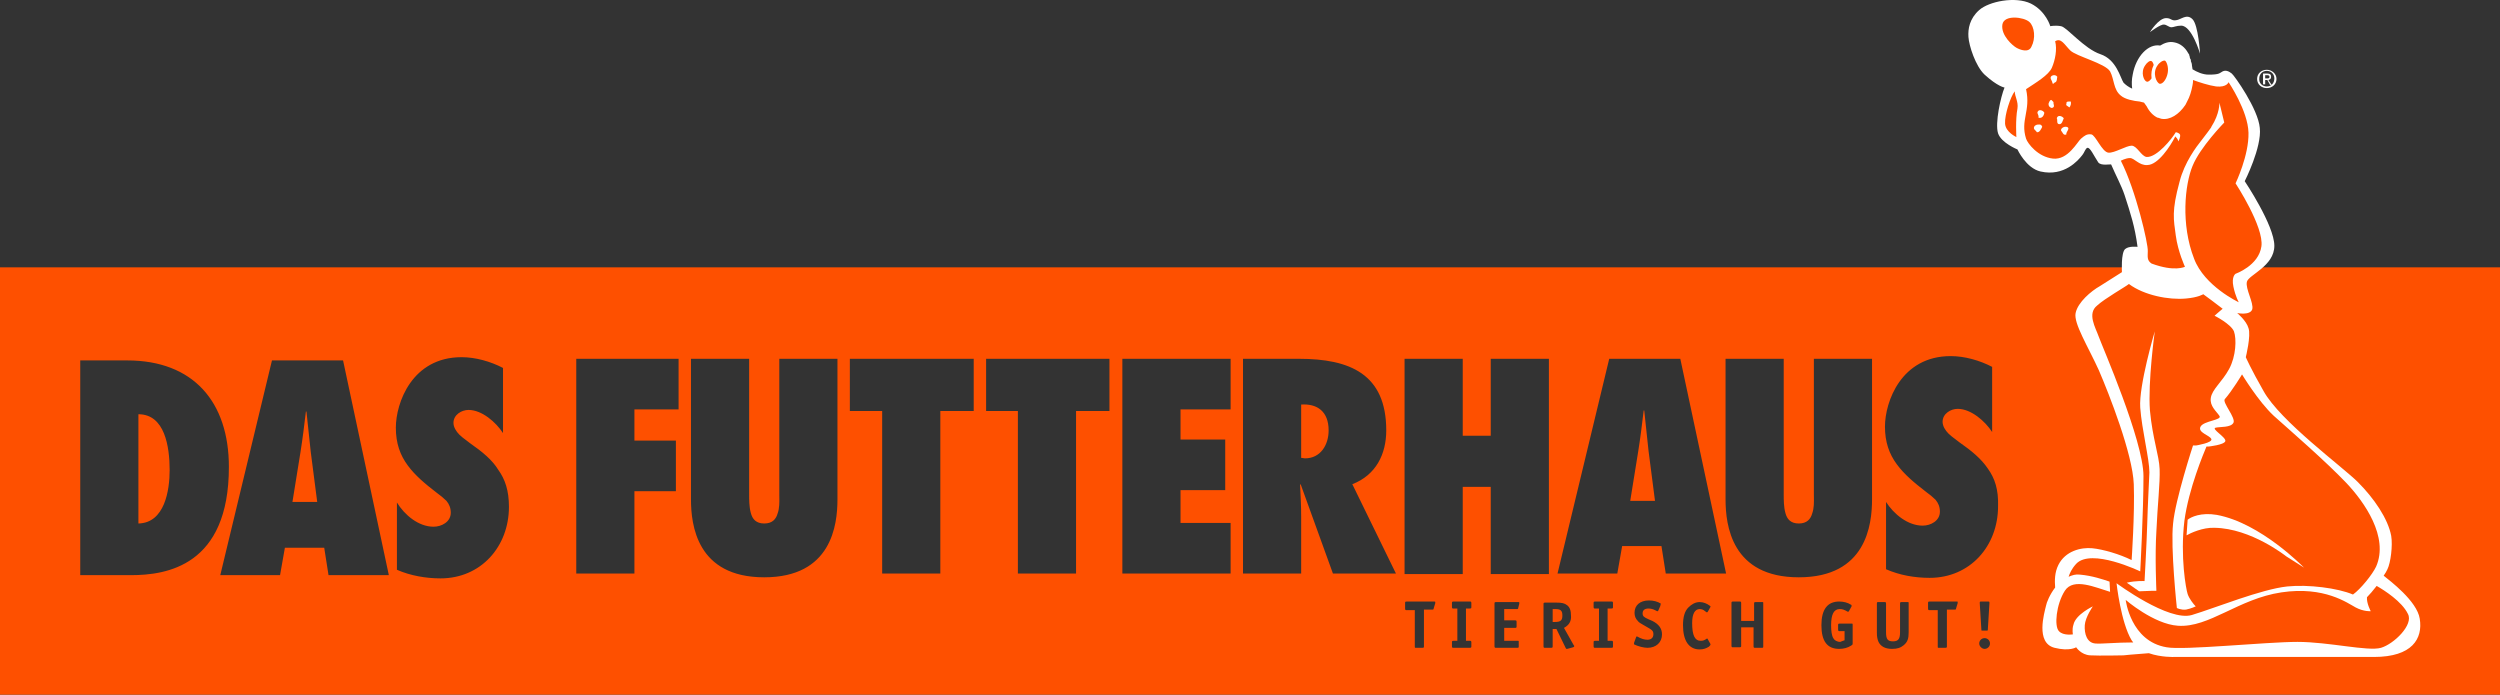 <svg xmlns="http://www.w3.org/2000/svg" width="727" height="202" viewBox="0 0 727 202" fill="none"><rect x="0" y="0" width="727" height="202" fill="#333333" stroke="none"/><path fill-rule="evenodd" clip-rule="evenodd" d="M0 77.732H727V202H0V77.732ZM414.086 187.914V177.428V177.272H416.435C416.748 177.272 416.905 177.272 416.905 176.959L417.375 175.394V175.081C417.375 174.924 417.218 174.924 416.905 174.924H416.905H409.074C408.604 174.924 408.604 175.081 408.604 175.394V176.959C408.604 177.428 408.761 177.428 409.074 177.428H411.424V187.914C411.424 188.18 411.424 188.296 411.481 188.346C411.524 188.384 411.601 188.384 411.737 188.384H413.616C414.086 188.384 414.086 188.227 414.086 187.914ZM426.302 176.959V186.349H427.399C427.712 186.349 427.869 186.349 427.869 186.819V187.914C427.869 188.227 427.869 188.384 427.399 188.384H422.7C422.387 188.384 422.23 188.384 422.23 187.914V186.819C422.23 186.506 422.23 186.349 422.7 186.349H423.797V176.959H422.7C422.387 176.959 422.23 176.959 422.23 176.489V175.394C422.23 175.081 422.23 174.924 422.7 174.924H427.399C427.712 174.924 427.869 174.924 427.869 175.394V176.489C427.869 176.802 427.869 176.959 427.399 176.959H426.302ZM437.422 180.402V177.272V177.115H441.024C441.337 177.115 441.494 177.115 441.494 176.802L441.807 175.55V175.237C441.807 175.081 441.807 175.081 441.494 175.081H435.072C434.603 175.081 434.603 175.237 434.603 175.55V187.914C434.603 188.384 434.759 188.384 435.072 188.384H441.337C441.65 188.384 441.65 188.227 441.65 187.914V186.662C441.65 186.349 441.65 186.349 441.337 186.349H437.422V182.593H440.554C441.024 182.593 441.024 182.436 441.024 182.123V180.871C441.024 180.402 440.867 180.402 440.554 180.402H437.422ZM454.806 182.593L457.625 187.601C457.781 187.758 457.781 187.758 457.781 187.914C457.781 188.071 457.781 188.071 457.468 188.227L455.745 188.697H455.589C455.432 188.697 455.432 188.697 455.276 188.384L452.613 182.906H451.517V187.914C451.517 188.227 451.517 188.384 451.047 188.384H449.324C449.011 188.384 448.854 188.384 448.854 187.914V175.707C448.854 175.394 448.854 175.237 449.324 175.237H452.457C454.179 175.237 454.962 175.394 455.745 176.02C456.529 176.646 456.842 177.585 456.842 178.993C456.998 180.715 456.215 181.81 454.806 182.593ZM451.517 180.871H452.143C453.866 180.871 454.336 180.402 454.336 178.993C454.336 177.585 453.866 177.115 452.3 177.115H451.517V180.871ZM467.492 186.349V176.959H468.588C469.058 176.959 469.058 176.802 469.058 176.489V175.394C469.058 174.924 468.901 174.924 468.588 174.924H463.89C463.42 174.924 463.42 175.081 463.42 175.394V176.489C463.42 176.959 463.577 176.959 463.89 176.959H464.986V186.349H463.89C463.42 186.349 463.42 186.506 463.42 186.819V187.914C463.42 188.384 463.577 188.384 463.89 188.384H468.588C469.058 188.384 469.058 188.227 469.058 187.914V186.819C469.058 186.349 468.901 186.349 468.588 186.349H467.492ZM482.839 176.176L482.213 177.585L482.056 177.741H481.899L481.273 177.428C480.647 177.115 480.02 176.959 479.394 176.959C478.297 176.959 477.671 177.428 477.671 178.367C477.671 179.15 477.984 179.463 479.394 180.089L480.49 180.558C482.369 181.497 483.309 182.749 483.309 184.471C483.309 186.819 481.586 188.384 479.08 188.384C477.984 188.384 476.261 187.914 475.322 187.445C475.165 187.445 475.165 187.288 475.165 187.132V186.975L475.791 185.254C475.791 185.097 475.948 185.097 475.948 185.097H476.105C477.201 185.723 478.141 186.036 479.08 186.036C480.177 186.036 480.803 185.41 480.803 184.471C480.803 183.397 480.502 183.226 478.426 182.041L478.297 181.967C478.161 181.889 478.033 181.817 477.911 181.748C477.051 181.261 476.536 180.97 476.261 180.558C475.635 179.932 475.322 179.15 475.322 178.211C475.322 176.02 476.888 174.611 479.55 174.611C480.803 174.611 482.056 174.924 482.996 175.55C482.839 175.863 482.839 176.02 482.839 176.176ZM496.621 177.898L497.404 176.489C497.404 176.418 497.404 176.379 497.419 176.373C497.436 176.365 497.472 176.401 497.551 176.48L497.248 176.176C496.465 175.55 495.368 175.081 494.272 175.081C493.019 175.081 491.923 175.707 490.983 176.646C489.887 177.741 489.417 179.463 489.417 181.81C489.417 186.349 491.14 188.853 494.272 188.853C495.368 188.853 496.151 188.54 496.934 188.071L496.935 188.071C497.248 187.758 497.404 187.601 497.404 187.445V187.288L496.621 185.88C496.621 185.723 496.621 185.723 496.465 185.723H496.308C495.682 186.193 495.212 186.349 494.585 186.349C492.862 186.349 492.079 184.784 492.079 181.184C492.079 178.524 492.862 177.115 494.272 177.115C494.742 177.115 495.368 177.272 495.838 177.741C495.995 177.819 496.073 177.898 496.132 177.956C496.191 178.015 496.23 178.054 496.308 178.054H496.465L496.621 177.898ZM506.488 180.558H510.09V175.55C510.09 175.237 510.09 175.081 510.56 175.081H512.44C512.753 175.081 512.753 175.081 512.753 175.55V187.914C512.753 188.227 512.753 188.384 512.44 188.384H510.404C510.09 188.384 509.934 188.384 509.934 187.914V182.436H506.332V187.758C506.332 188.071 506.332 188.227 505.862 188.227H503.983C503.669 188.227 503.513 188.227 503.513 187.758V175.394C503.513 175.081 503.513 174.924 503.983 174.924H505.862C506.175 174.924 506.332 174.924 506.332 175.394V180.558H506.488ZM536.401 183.532V186.193C535.932 186.349 535.462 186.506 535.148 186.662C534.209 186.662 533.426 186.193 533.112 185.567C532.643 184.784 532.486 183.376 532.486 181.81C532.486 178.68 533.269 177.115 534.992 177.115C535.775 177.115 536.245 177.272 537.341 177.898H537.498L537.654 177.741L538.437 176.333V176.176C538.437 176.02 538.437 175.863 538.281 175.863C537.341 175.237 536.088 174.924 534.835 174.924C531.39 174.924 529.667 177.272 529.667 181.81C529.667 186.506 531.39 188.697 534.835 188.697C536.088 188.697 537.341 188.384 538.281 187.758C538.571 187.564 538.682 187.49 538.724 187.388C538.751 187.325 538.751 187.251 538.751 187.132V181.81C538.751 181.341 538.751 181.341 538.437 181.341H534.992C534.522 181.341 534.522 181.497 534.522 181.81V183.062C534.522 183.532 534.679 183.532 534.992 183.532H536.401ZM546.111 175.081H547.99C548.304 175.081 548.46 175.081 548.46 175.55V183.845C548.46 185.88 548.93 186.506 550.496 186.506C552.062 186.506 552.532 185.723 552.532 183.845V175.55C552.532 175.237 552.532 175.081 553.002 175.081H554.725C555.038 175.081 555.038 175.081 555.038 175.55V183.845C555.038 185.723 554.725 186.662 553.629 187.601C552.689 188.384 551.749 188.697 550.183 188.697C548.147 188.697 546.894 187.914 546.268 186.662C545.955 185.88 545.798 185.254 545.798 184.002V175.707C545.798 175.237 545.798 175.081 546.111 175.081ZM566.158 187.914V177.428V177.272H568.351C568.664 177.272 568.821 177.272 568.821 176.959L569.291 175.394V175.081C569.291 175.02 569.291 174.983 569.272 174.96C569.244 174.924 569.17 174.924 568.977 174.924H561.147C560.677 174.924 560.677 175.081 560.677 175.394V176.959C560.677 177.428 560.833 177.428 561.147 177.428H563.496V187.914V187.915C563.496 188.181 563.496 188.296 563.553 188.346C563.596 188.384 563.673 188.384 563.809 188.384H565.688C566.158 188.384 566.158 188.227 566.158 187.914ZM578.687 187.132C578.687 188.071 577.904 188.697 577.121 188.697C576.338 188.697 575.555 187.914 575.555 187.132C575.555 186.193 576.338 185.567 577.121 185.567C577.904 185.567 578.687 186.193 578.687 187.132ZM575.711 175.394C575.711 175.081 575.711 174.924 576.025 174.924H578.061C578.374 174.924 578.53 174.924 578.53 175.237V175.394L578.061 183.062C578.061 183.375 578.061 183.376 577.591 183.376H576.494C576.181 183.376 576.181 183.375 576.181 183.062L575.711 175.394ZM23.335 104.808H36.96C56.224 104.808 66.56 116.86 66.56 135.797C66.56 164.595 48.393 167.255 38.057 167.255H23.335V104.808ZM40.249 120.459V152.23C47.923 152.074 49.333 142.527 49.333 136.736C49.333 129.85 47.923 120.459 40.249 120.459ZM79.09 104.808L64.055 167.255H81.439L82.848 159.273H94.281L95.534 167.255H113.075L99.763 104.808H79.09ZM85.041 145.97L87.39 131.415C88.016 127.502 88.486 123.589 88.956 119.677H89.113C89.348 121.633 89.543 123.589 89.739 125.546C89.935 127.502 90.131 129.458 90.366 131.415L92.245 145.97H85.041ZM135.571 128.025C135.978 128.325 136.373 128.618 136.724 128.911C140.326 131.415 143.145 133.762 144.868 136.58C146.904 139.397 148 142.683 148 147.379C148 158.96 139.856 168.194 128.11 168.194C123.882 168.194 119.34 167.412 115.425 165.69V146.126C117.617 149.726 121.689 153.169 126.074 153.169C128.423 153.169 131.086 151.761 131.086 149.1C131.086 147.692 130.616 146.596 129.833 145.657C129.05 144.874 128.11 144.092 127.014 143.309C123.568 140.649 120.749 138.301 118.557 135.327C116.364 132.354 115.111 128.911 115.111 124.372C115.111 117.172 119.81 103.869 134.218 103.869C138.29 103.869 142.675 105.121 146.277 106.999V125.937C144.241 122.807 140.169 119.207 136.254 119.207C134.218 119.207 131.869 120.616 131.869 122.963C131.869 124.215 132.652 125.467 133.592 126.406C134.18 126.994 134.891 127.521 135.571 128.025ZM167.576 166.786H184.49V142.84H196.55V128.128H184.49V119.051H197.333V104.339H167.576V166.786ZM226.628 144.571V144.57V144.569V144.568V144.567V144.567V144.566V144.565V144.564C226.624 144.29 226.62 144.026 226.62 143.779V104.339H243.534V145.188C243.534 152.7 241.812 167.881 222.235 167.881C202.658 167.881 200.936 152.7 200.936 145.188V104.339H217.85V143.622V143.623C217.85 145.344 217.85 147.379 218.32 149.1C218.79 150.978 219.886 152.23 222.235 152.23C224.584 152.23 225.68 150.978 226.15 149.257C226.677 147.81 226.65 146.031 226.628 144.571ZM247.136 119.52H256.533V166.786H273.447V119.52H283.157V104.339H247.136V119.52ZM296 119.52H286.76V104.339H322.624V119.52H312.914V166.786H296V119.52ZM326.383 166.786H357.862V152.074H343.297V142.527H356.296V127.815H343.297V119.051H357.862V104.339H326.383V166.786ZM377.752 104.339C392.473 104.339 403.123 108.721 403.123 125.154C403.123 132.041 400.147 138.145 393.256 140.805L405.942 166.786H387.618L378.222 140.805L378.065 140.962L378.086 141.389C378.235 144.363 378.378 147.208 378.378 150.196V166.786H361.464V104.339H377.752ZM378.378 133.136L379.474 133.293C384.016 133.293 386.365 129.38 386.365 125.154C386.365 119.677 383.077 117.329 378.378 117.642V133.136ZM433.506 126.72H425.363V104.339H408.448V166.942H425.363V141.588H433.506V166.942H450.421V104.339H433.506V126.72ZM452.927 166.786L467.962 104.339H488.635L501.947 166.786H484.406L483.153 158.804H471.72L470.311 166.786H452.927ZM476.419 131.102L474.07 145.657H481.274L479.394 131.102C479.16 129.146 478.964 127.189 478.768 125.233C478.572 123.277 478.376 121.32 478.142 119.364H477.985L477.985 119.366C477.515 123.278 477.045 127.19 476.419 131.102ZM527.478 144.266C527.48 144.366 527.481 144.468 527.483 144.571C527.505 146.031 527.531 147.81 527.005 149.257C526.535 150.978 525.439 152.23 523.089 152.23C520.74 152.23 519.644 150.978 519.174 149.1C518.704 147.379 518.704 145.344 518.704 143.622V104.339H501.79V145.188C501.79 152.7 503.513 167.881 523.089 167.881C542.666 167.881 544.389 152.7 544.389 145.188V104.339H527.475V143.779C527.475 143.936 527.476 144.098 527.478 144.266ZM569.76 128.598C573.362 131.102 576.181 133.449 578.061 136.266C580.097 139.084 581.193 142.37 581.036 147.222C581.036 158.804 572.892 168.038 561.146 168.038C556.761 168.038 552.376 167.255 548.461 165.534V145.97C550.653 149.413 554.725 152.856 559.11 152.856C561.46 152.856 564.122 151.448 564.122 148.787C564.122 147.379 563.652 146.283 562.869 145.344C562.086 144.561 561.146 143.779 560.05 142.996C556.605 140.336 553.786 137.988 551.593 135.014C549.4 132.041 548.147 128.598 548.147 124.059C548.147 116.859 552.846 103.556 567.254 103.556C571.326 103.556 575.711 104.808 579.314 106.686V125.624C577.278 122.494 573.206 118.894 569.29 118.894C567.254 118.894 564.905 120.303 564.905 122.65C564.905 123.902 565.688 125.154 566.628 126.093C567.216 126.681 567.927 127.208 568.608 127.712C569.014 128.013 569.409 128.305 569.76 128.598Z" fill="#FE5000"></path><path d="M700.689 176.802C699.28 174.141 695.521 171.637 693.955 170.385L690.666 167.725C690.666 167.725 691.762 165.064 691.762 164.907C694.894 157.708 688.63 145.344 682.992 139.397C678.607 134.858 672.185 129.067 667.017 124.372C664.981 122.494 663.102 120.929 661.849 119.677C657.62 115.764 652.922 107.938 652.765 107.938L652.452 107.469C652.296 107.156 651.826 106.06 651.356 105.121C651.043 104.652 650.886 104.026 650.729 103.556C651.512 100.583 651.356 97.452 650.729 95.731C650.103 94.009 647.754 92.288 646.031 91.349C646.344 91.036 646.814 90.723 647.127 90.41L648.38 89.471L650.103 88.062C650.573 88.375 650.886 88.531 650.886 88.531C650.886 88.531 652.452 89.001 652.922 88.531C653.392 87.905 652.452 86.966 652.452 86.966C652.452 86.966 651.669 85.558 651.043 82.741C650.729 81.175 651.043 80.549 651.043 80.393C652.296 79.924 658.247 77.263 659.03 71.472C659.813 65.994 653.392 55.508 651.669 52.848C652.609 50.813 655.428 44.083 655.271 38.292C655.115 31.406 649.477 23.267 649.32 22.798L648.38 22.015L647.127 22.954C646.971 23.111 646.657 23.581 645.405 23.581C645.248 23.581 644.935 23.581 644.622 23.581C643.055 23.424 640.863 22.798 638.2 21.859L636.791 21.389L636.634 22.954C636.634 23.424 636.478 24.05 636.478 24.52C636.164 26.085 635.694 27.493 635.068 28.902C634.911 29.371 634.755 29.371 634.598 29.684C634.442 29.997 633.345 31.562 631.779 32.658C630.213 33.597 628.647 33.284 628.49 33.284C628.334 33.284 628.02 33.127 628.02 33.127C626.924 32.658 626.141 31.719 625.358 30.467L625.045 29.684H624.888L624.262 28.745L622.539 28.432H622.382C620.033 28.119 618.31 27.493 617.527 26.867C616.588 26.085 616.274 24.833 615.805 23.424C615.491 22.328 615.178 21.233 614.708 20.294C613.769 18.729 611.263 17.633 607.504 16.068C605.625 15.286 603.589 14.503 602.962 13.877C602.492 13.564 602.179 13.095 601.866 12.625C600.926 11.529 600.143 10.434 598.734 10.434C598.264 10.434 597.637 10.59 597.168 10.903L596.385 11.373L596.541 12.155C597.168 14.347 596.385 17.164 595.601 19.042C594.975 20.607 591.843 22.642 589.494 24.206C589.18 24.363 588.867 24.676 588.554 24.833L587.927 25.302L586.518 25.772L585.422 25.615L584.639 26.867C583.229 28.745 582.133 34.067 582.289 36.727C582.446 39.701 585.422 41.266 585.578 41.266C585.578 41.266 585.578 41.266 585.735 41.266L586.674 41.579V41.422C586.988 41.422 587.301 41.579 587.458 41.579C587.614 41.579 588.397 41.422 588.554 41.422C589.494 43.614 592.626 46.587 597.011 47.213C597.168 47.213 597.481 47.213 597.637 47.213C601.24 47.213 603.745 44.083 605.155 42.048C605.468 41.736 605.781 41.109 605.938 41.109L606.095 40.953C607.034 40.17 607.191 40.014 607.817 40.17C608.131 40.483 608.757 41.422 609.227 42.048C610.323 43.77 611.576 45.492 613.142 45.648C613.299 45.648 613.299 45.648 613.455 45.648C613.925 45.648 614.395 45.648 614.708 45.492L615.178 46.587L615.648 47.683C620.033 56.134 623.479 71.472 623.322 72.881C623.322 73.037 623.322 73.194 623.322 73.507C623.165 74.915 623.165 76.48 625.045 77.576L625.201 77.732C627.864 78.671 630.213 79.297 632.406 79.297C634.598 79.297 635.694 78.671 635.851 78.671L637.261 78.515C638.357 80.393 639.61 82.271 641.176 83.68C641.019 83.993 639.923 84.932 639.923 84.932C639.923 84.932 638.67 85.714 635.381 86.027C634.755 86.027 634.128 86.184 633.502 86.184C628.334 86.184 622.852 84.619 619.72 82.115L618.937 81.645L618.154 82.115C617.841 82.271 617.058 82.741 616.118 83.367C613.769 84.775 610.323 86.966 608.757 88.531C605.625 91.192 607.191 94.948 608.287 97.609C608.444 98.078 608.757 98.548 608.914 99.017C609.07 99.487 609.383 100.27 610.01 101.678C612.986 108.878 621.913 130.632 621.913 139.084C621.913 147.379 621.286 160.369 620.973 164.907C618.31 163.812 612.829 161.621 608.287 161.621C605.781 161.621 603.902 162.247 602.649 163.655C601.396 165.064 600.613 166.473 600.143 167.881L599.987 168.664C599.83 169.133 599.517 170.229 599.517 170.698C599.517 170.855 599.517 171.011 599.517 171.324C599.36 171.481 599.36 171.637 599.204 171.794C596.541 175.863 595.758 183.062 597.637 184.941C598.734 186.036 600.456 186.349 601.709 186.349C602.336 186.349 602.806 186.349 602.806 186.349L604.059 186.193C604.372 186.193 604.685 186.036 604.842 186.036C604.998 186.036 605.155 185.88 605.311 185.88C605.625 186.662 605.938 187.288 606.408 187.758C607.191 188.54 608.13 189.01 609.227 189.166C609.383 189.166 609.697 189.166 610.01 189.166C611.889 189.166 615.335 188.853 618.937 188.697C621.129 188.54 622.226 188.54 624.105 188.384L627.237 189.792C627.237 189.792 636.791 190.418 637.104 190.418C637.261 190.418 661.066 189.949 662.945 189.949C666.078 189.949 688.003 190.575 689.726 190.575C690.666 190.575 691.606 190.418 692.232 190.262C695.364 189.323 699.436 186.662 701.002 183.219C702.255 180.402 701.629 178.68 700.689 176.802Z" fill="#FE5000"></path><path d="M596.698 22.015C595.758 22.641 596.855 23.424 596.855 24.206C597.168 24.676 597.324 23.893 597.794 23.893C598.264 23.424 598.107 22.798 598.264 22.328C597.951 21.859 597.324 21.702 596.698 22.015Z" fill="white"></path><path d="M595.758 29.997C595.601 30.623 595.914 31.25 596.698 31.406C597.794 31.093 597.011 30.31 597.167 29.684L596.541 29.058C596.071 29.058 595.915 29.684 595.758 29.997Z" fill="white"></path><path d="M600.926 30.154C600.613 30.78 601.396 30.78 601.709 31.25C602.179 30.936 602.336 29.997 602.179 29.528C601.709 29.528 600.769 29.371 600.926 30.154Z" fill="white"></path><path d="M592.469 32.815C592.625 33.284 592.939 33.754 592.782 34.223C593.878 34.536 594.348 33.597 594.505 32.815C594.191 32.032 592.625 31.563 592.469 32.815Z" fill="white"></path><path d="M598.107 34.38C598.421 34.849 597.951 35.945 598.734 36.101C599.674 36.258 599.83 35.006 600.143 34.38C599.674 33.754 598.421 33.284 598.107 34.38Z" fill="white"></path><path d="M591.53 36.884C591.216 37.666 591.999 37.823 592.313 38.449C593.096 38.605 593.566 37.51 593.879 36.884C593.566 35.945 592.939 36.258 592.313 36.258C592.156 36.414 591.686 36.414 591.53 36.884Z" fill="white"></path><path d="M599.36 37.979C599.83 38.449 599.986 39.544 600.926 39.075C600.613 38.449 602.336 37.197 600.926 36.884C600.143 36.727 599.203 37.353 599.36 37.979Z" fill="white"></path><path d="M656.367 22.955C656.367 21.39 657.62 20.294 659.186 20.294C660.596 20.294 662.005 21.39 662.005 22.955C662.005 24.52 660.752 25.615 659.186 25.615C657.62 25.615 656.367 24.52 656.367 22.955ZM659.186 25.146C660.439 25.146 661.379 24.207 661.379 22.798C661.379 21.546 660.439 20.607 659.186 20.607C657.933 20.607 656.994 21.546 656.994 22.798C656.837 24.207 657.933 25.146 659.186 25.146ZM658.56 24.52H658.09V21.39H659.343C660.126 21.39 660.439 21.703 660.439 22.329C660.439 22.955 660.126 23.111 659.656 23.268L660.596 24.676H660.126L659.343 23.268H658.716V24.52H658.56ZM659.186 22.798C659.656 22.798 659.969 22.798 659.969 22.329C659.969 22.015 659.656 21.859 659.343 21.859H658.716V22.798H659.186Z" fill="white"></path><path d="M636.164 151.135C637.104 150.352 640.079 148.944 644.621 149.726C657.463 152.074 669.992 165.064 669.992 165.064L664.824 161.777C664.824 161.777 654.644 153.639 643.995 153.483C640.549 153.326 636.947 155.048 635.851 155.674L636.164 151.135Z" fill="white"></path><path d="M703.664 179.932C702.881 174.768 694.894 168.82 693.171 167.412C693.641 166.786 693.954 166.16 694.268 165.534C695.207 163.655 695.834 158.647 695.364 155.83C694.424 150.822 690.352 144.874 685.654 140.179C681.269 135.797 663.101 122.494 658.246 113.729C654.488 107.156 653.078 103.869 653.078 103.869C653.078 103.869 654.644 97.609 653.861 95.418C653.235 93.227 650.572 91.036 650.572 91.036C650.572 91.036 654.331 91.818 654.958 89.94C655.427 88.062 652.922 83.993 653.391 81.958C653.861 79.924 661.379 77.419 661.379 71.472C661.379 65.525 652.765 52.691 652.765 52.691C652.765 52.691 657.777 42.831 657.15 37.197C656.68 31.719 649.789 22.015 649.006 21.39C648.223 20.763 647.283 20.294 646.344 20.763C645.404 21.233 645.561 21.703 642.272 21.703C640.549 21.703 638.826 20.92 637.573 20.137C637.573 19.668 637.417 19.355 637.417 19.042C637.417 18.572 637.26 18.103 637.104 17.79C637.104 17.633 637.104 17.633 637.104 17.477C637.104 17.32 637.104 17.32 636.947 17.164C636.947 17.007 636.79 16.851 636.79 16.694V16.538C636.79 16.381 636.634 16.225 636.634 16.068C636.634 16.068 636.634 16.068 636.634 15.912C636.477 15.755 636.477 15.599 636.321 15.442C635.381 13.721 633.971 12.625 632.249 12.312C630.839 11.999 629.43 12.469 628.177 13.251C624.731 12.625 621.129 16.381 620.189 21.703C619.876 23.111 619.876 24.52 620.033 25.772C618.936 25.302 618.153 24.676 617.527 24.05C616.587 22.642 615.491 17.32 610.792 15.755C606.094 14.19 601.082 7.93 599.36 7.617C597.637 7.304 596.227 7.617 596.227 7.617C596.227 7.617 594.975 3.235 590.589 1.043C586.048 -1.148 578.373 0.417 575.554 2.921C572.735 5.426 572.266 8.399 572.422 10.747C572.579 13.251 574.458 19.198 577.121 21.703C580.879 25.146 582.915 25.459 582.915 25.459C581.819 28.119 580.096 35.788 581.036 38.762C581.976 41.579 586.674 43.457 586.674 43.457C586.674 43.457 589.18 48.935 593.408 49.874C600.299 51.439 604.371 46.587 605.468 45.179C606.251 44.24 606.407 43.144 607.034 42.988C607.817 42.831 608.913 45.335 610.166 47.213C610.949 48.309 613.768 47.683 613.925 47.839C615.334 51.126 616.9 53.943 617.84 56.76C619.563 62.082 620.816 65.838 621.599 71.785C621.599 71.785 619.093 71.472 617.997 72.411C616.744 73.507 617.057 79.141 617.057 79.141C617.057 79.141 613.142 81.645 610.636 83.21C608.13 84.619 604.215 87.906 603.588 91.036C602.962 94.009 607.19 100.739 610.323 107.626C613.298 114.512 620.189 132.041 620.503 140.805C620.816 149.413 619.876 162.873 619.876 162.873C616.431 161.151 611.576 159.743 608.443 159.43C605.154 159.117 600.613 160.212 598.577 164.281C597.48 166.473 597.48 168.82 597.637 170.855C596.071 172.889 595.131 175.237 594.975 176.176C594.505 178.211 591.842 186.975 597.48 188.384C601.866 189.479 603.745 188.227 603.745 188.227C603.745 188.227 605.154 190.418 607.817 190.575C610.479 190.731 617.527 190.575 617.527 190.575C617.527 190.575 620.346 190.262 624.888 189.949C628.49 191.201 632.249 191.044 632.249 191.044H690.352C701.472 191.044 704.604 185.723 703.664 179.932ZM586.674 31.562C586.048 34.849 586.361 39.857 586.361 39.857C586.361 39.857 583.229 38.449 583.072 35.945C582.915 33.441 584.638 28.119 585.891 26.554C585.891 28.119 586.987 29.528 586.674 31.562ZM616.744 46.744C616.744 46.744 618.153 45.961 619.406 45.961C620.659 45.961 622.069 48.152 624.418 47.996C627.55 47.996 631.152 42.518 632.562 39.701C632.562 39.701 632.718 39.701 632.718 39.857C633.188 40.17 633.501 41.109 633.501 41.109C633.501 41.109 634.128 39.857 633.971 39.231C633.815 38.605 632.718 38.449 632.718 38.449C631.622 40.327 627.237 45.805 624.261 45.648C622.695 45.492 621.442 42.362 619.876 42.362C618.31 42.362 614.864 44.553 613.142 44.396C611.262 44.24 609.383 39.231 608.13 39.075C606.877 38.918 606.251 39.388 605.154 40.327C604.058 41.266 601.396 46.587 597.011 46.118C592.625 45.648 589.65 41.736 589.18 40.327C587.457 34.849 590.589 32.345 589.18 25.928C591.999 24.05 595.758 21.859 596.697 19.668C597.637 17.477 598.263 14.347 597.637 11.999C599.36 10.903 600.299 12.938 602.022 14.66C603.745 16.381 612.202 18.416 613.612 20.763C614.865 23.111 614.551 26.085 616.744 27.806C617.997 28.902 620.503 29.371 622.225 29.528L623.478 29.841L624.261 30.936C625.044 32.502 626.141 33.597 627.394 34.223C627.394 34.223 627.394 34.223 627.55 34.223C627.863 34.38 628.177 34.38 628.49 34.536C630.996 35.006 633.658 33.284 635.537 30.467C635.694 30.154 635.851 29.841 636.007 29.528C636.79 28.119 637.26 26.554 637.573 24.833C637.73 24.207 637.73 23.737 637.73 23.268C639.453 23.894 642.272 24.833 644.464 25.146C647.597 25.459 648.067 23.894 648.067 23.894C648.067 23.894 653.705 32.188 653.861 38.605C654.018 45.179 650.103 53.317 650.103 53.317C650.103 53.317 658.403 65.994 657.62 71.629C656.837 77.263 650.103 79.611 650.103 79.611C650.103 79.611 648.85 80.393 649.476 83.367C650.102 86.34 651.042 87.906 651.042 87.906C651.042 87.906 641.019 83.21 638.043 75.228C634.128 65.212 635.381 53.63 637.573 48.309C639.766 42.831 646.814 35.632 646.814 35.632L645.404 29.841C645.404 29.841 645.561 32.971 643.055 36.884C643.055 37.04 642.898 37.197 642.898 37.197C642.898 37.197 641.332 39.388 640.079 40.953C638.826 42.518 635.224 47.213 633.815 52.848C631.465 61.456 632.092 63.803 632.718 68.499C633.345 73.194 635.381 77.576 635.381 77.576C635.381 77.576 632.405 79.141 625.671 76.637C624.261 75.698 624.575 74.602 624.575 73.037C624.731 71.003 621.129 55.352 616.744 46.744ZM609.383 187.132C606.877 186.975 606.094 184.315 606.251 181.81C606.407 179.463 608.6 176.333 608.6 176.333C608.6 176.333 603.588 178.68 602.962 181.654C602.492 183.062 602.805 184.471 602.805 184.471C602.805 184.471 599.986 184.941 598.733 183.532C597.324 182.123 597.95 175.707 600.456 171.794C602.962 167.881 609.383 170.855 613.612 172.107L613.455 169.133C611.576 168.507 608.443 167.412 604.841 167.099C603.588 166.942 602.649 167.255 601.552 167.725C601.866 166.786 602.335 165.534 603.745 163.968C608.13 159.273 622.382 166.16 622.382 166.16C622.382 166.16 623.322 148.787 623.322 138.458C623.322 128.128 611.262 100.583 610.323 97.922C609.383 95.261 606.877 91.192 609.853 88.844C612.045 86.81 618.153 83.367 619.093 82.584C623.478 85.871 630.682 87.279 635.694 86.81C639.296 86.497 640.706 85.558 640.706 85.558C640.706 85.558 645.404 89.001 646.344 89.784C645.561 90.41 643.995 91.818 643.995 91.818C643.995 91.818 648.693 94.166 649.633 96.357C650.416 98.548 650.259 103.556 648.223 107.312C646.187 111.069 643.211 113.26 642.898 115.764C642.585 118.112 644.464 119.52 645.404 120.929C646.344 122.181 640.862 122.337 639.923 124.059C638.983 125.78 642.585 126.563 643.055 127.659C643.525 128.754 638.67 129.537 638.67 129.537H638.826H637.73C637.73 129.537 632.562 145.344 631.935 152.23C631.152 159.273 633.032 176.802 633.032 176.802C633.032 176.802 634.128 177.428 635.694 177.272C637.26 176.959 638.513 176.333 638.513 176.333C637.887 175.707 636.634 174.141 636.164 172.733C635.694 171.324 633.971 161.934 635.224 151.448C636.477 142.057 640.862 131.728 641.645 129.85H642.272C642.272 129.85 646.814 129.38 647.127 128.285C647.44 127.189 642.898 124.685 644.308 124.372C645.717 124.059 648.693 124.372 649.476 122.963C650.259 121.555 646.187 117.016 646.97 116.077C649.163 113.573 651.982 108.878 651.982 108.878C651.982 108.878 656.68 116.703 661.222 120.929C665.764 124.998 676.257 134.075 682.365 140.492C687.533 145.97 694.737 156.143 690.979 164.751C689.882 167.099 686.437 171.324 684.244 172.889C679.859 171.011 671.245 169.916 665.137 170.542C657.62 171.324 644.151 176.802 637.417 178.837C630.682 180.871 615.491 169.603 615.491 169.603C615.491 169.603 616.744 181.028 619.876 186.193C620.033 186.349 620.189 186.662 620.346 186.819C615.491 186.819 610.949 187.288 609.383 187.132ZM692.388 188.384C688.629 189.479 677.197 186.662 668.113 186.662C659.029 186.662 634.911 189.166 630.056 188.227C619.563 186.506 618.153 174.455 618.153 174.455C618.153 174.455 626.297 181.497 633.345 181.967C642.428 182.593 650.886 174.142 663.415 172.263C675.944 170.385 682.678 175.394 685.027 176.646C687.377 177.898 689.412 177.741 689.412 177.741C689.412 177.741 688.16 175.394 688.316 173.672C689.099 172.889 690.039 171.794 691.135 170.385C693.328 171.637 698.496 174.924 700.219 178.524C701.942 181.654 696.147 187.288 692.388 188.384Z" fill="white"></path><path d="M627.081 171.794C627.081 171.794 626.611 161.777 627.081 154.422C627.394 147.066 628.177 140.492 628.02 136.423C627.864 132.354 625.984 127.659 625.201 119.364C624.575 111.069 626.611 96.357 626.611 96.357C626.611 96.357 621.912 112.164 622.382 118.581C622.852 124.998 625.045 133.449 625.045 137.362C624.888 141.275 624.575 146.596 624.418 152.23C624.261 157.865 623.635 168.977 623.635 168.977C623.635 168.977 621.129 168.82 618.467 169.446L622.069 171.95C624.731 171.794 627.081 171.794 627.081 171.794Z" fill="white"></path><path d="M634.912 23.581C635.851 18.572 634.285 14.034 631.623 13.564C630.526 13.408 629.273 13.877 628.334 14.973C628.021 14.816 627.707 14.66 627.394 14.66C625.045 14.19 622.696 17.477 621.913 21.702C621.599 23.424 621.599 25.146 621.913 26.554C622.382 26.711 622.852 26.711 623.166 26.867C623.635 26.867 623.949 26.867 624.262 26.867L624.732 25.772C624.888 29.215 626.298 31.719 628.334 32.188C629.743 32.502 631.309 31.562 632.406 29.841C632.406 29.841 632.406 29.684 632.562 29.684C632.562 29.528 632.719 29.528 632.719 29.371C633.815 27.65 634.598 25.772 634.912 23.581Z" fill="white"></path><path d="M625.201 9.338C625.201 9.338 627.707 5.269 629.9 5.269C631.466 5.269 631.309 6.052 632.719 5.895C634.285 5.739 635.851 3.861 637.574 5.582C639.296 7.304 639.766 15.599 639.766 15.599C639.766 15.599 637.417 7.46 634.285 7.46C632.875 7.46 632.092 7.93 631.466 7.93C630.683 7.93 630.056 7.147 629.273 7.147C628.334 6.991 625.201 9.338 625.201 9.338Z" fill="white"></path><path d="M626.297 18.885C626.14 18.259 625.827 17.79 625.671 17.79C625.201 17.477 624.261 18.259 623.791 19.042C622.382 21.076 623.478 23.581 624.261 23.737C624.731 23.893 625.201 23.424 625.671 22.798C625.514 21.389 625.671 20.137 626.297 18.885Z" fill="#FE5000"></path><path d="M627.393 19.042C627.863 18.259 628.959 17.477 629.586 17.633C630.056 17.946 630.682 19.511 630.369 21.233C630.056 22.954 628.959 24.52 628.02 24.363C627.08 24.05 625.827 21.233 627.393 19.042Z" fill="#FE5000"></path><path d="M582.289 7.147C581.819 10.277 585.264 13.251 586.361 13.877C587.457 14.503 589.963 15.442 590.746 13.564C591.999 11.216 591.686 7.773 590.12 6.365C588.553 4.956 582.759 4.173 582.289 7.147Z" fill="#FE5000"></path><path d="M619.876 78.202C620.502 79.611 623.635 83.21 629.273 83.836C634.911 84.462 638.513 82.897 638.513 82.897L636.32 79.141C636.32 79.141 630.369 80.55 625.984 78.828C622.538 77.419 620.032 73.82 620.032 73.82C620.032 73.82 619.406 76.793 619.876 78.202Z" fill="white"></path></svg>